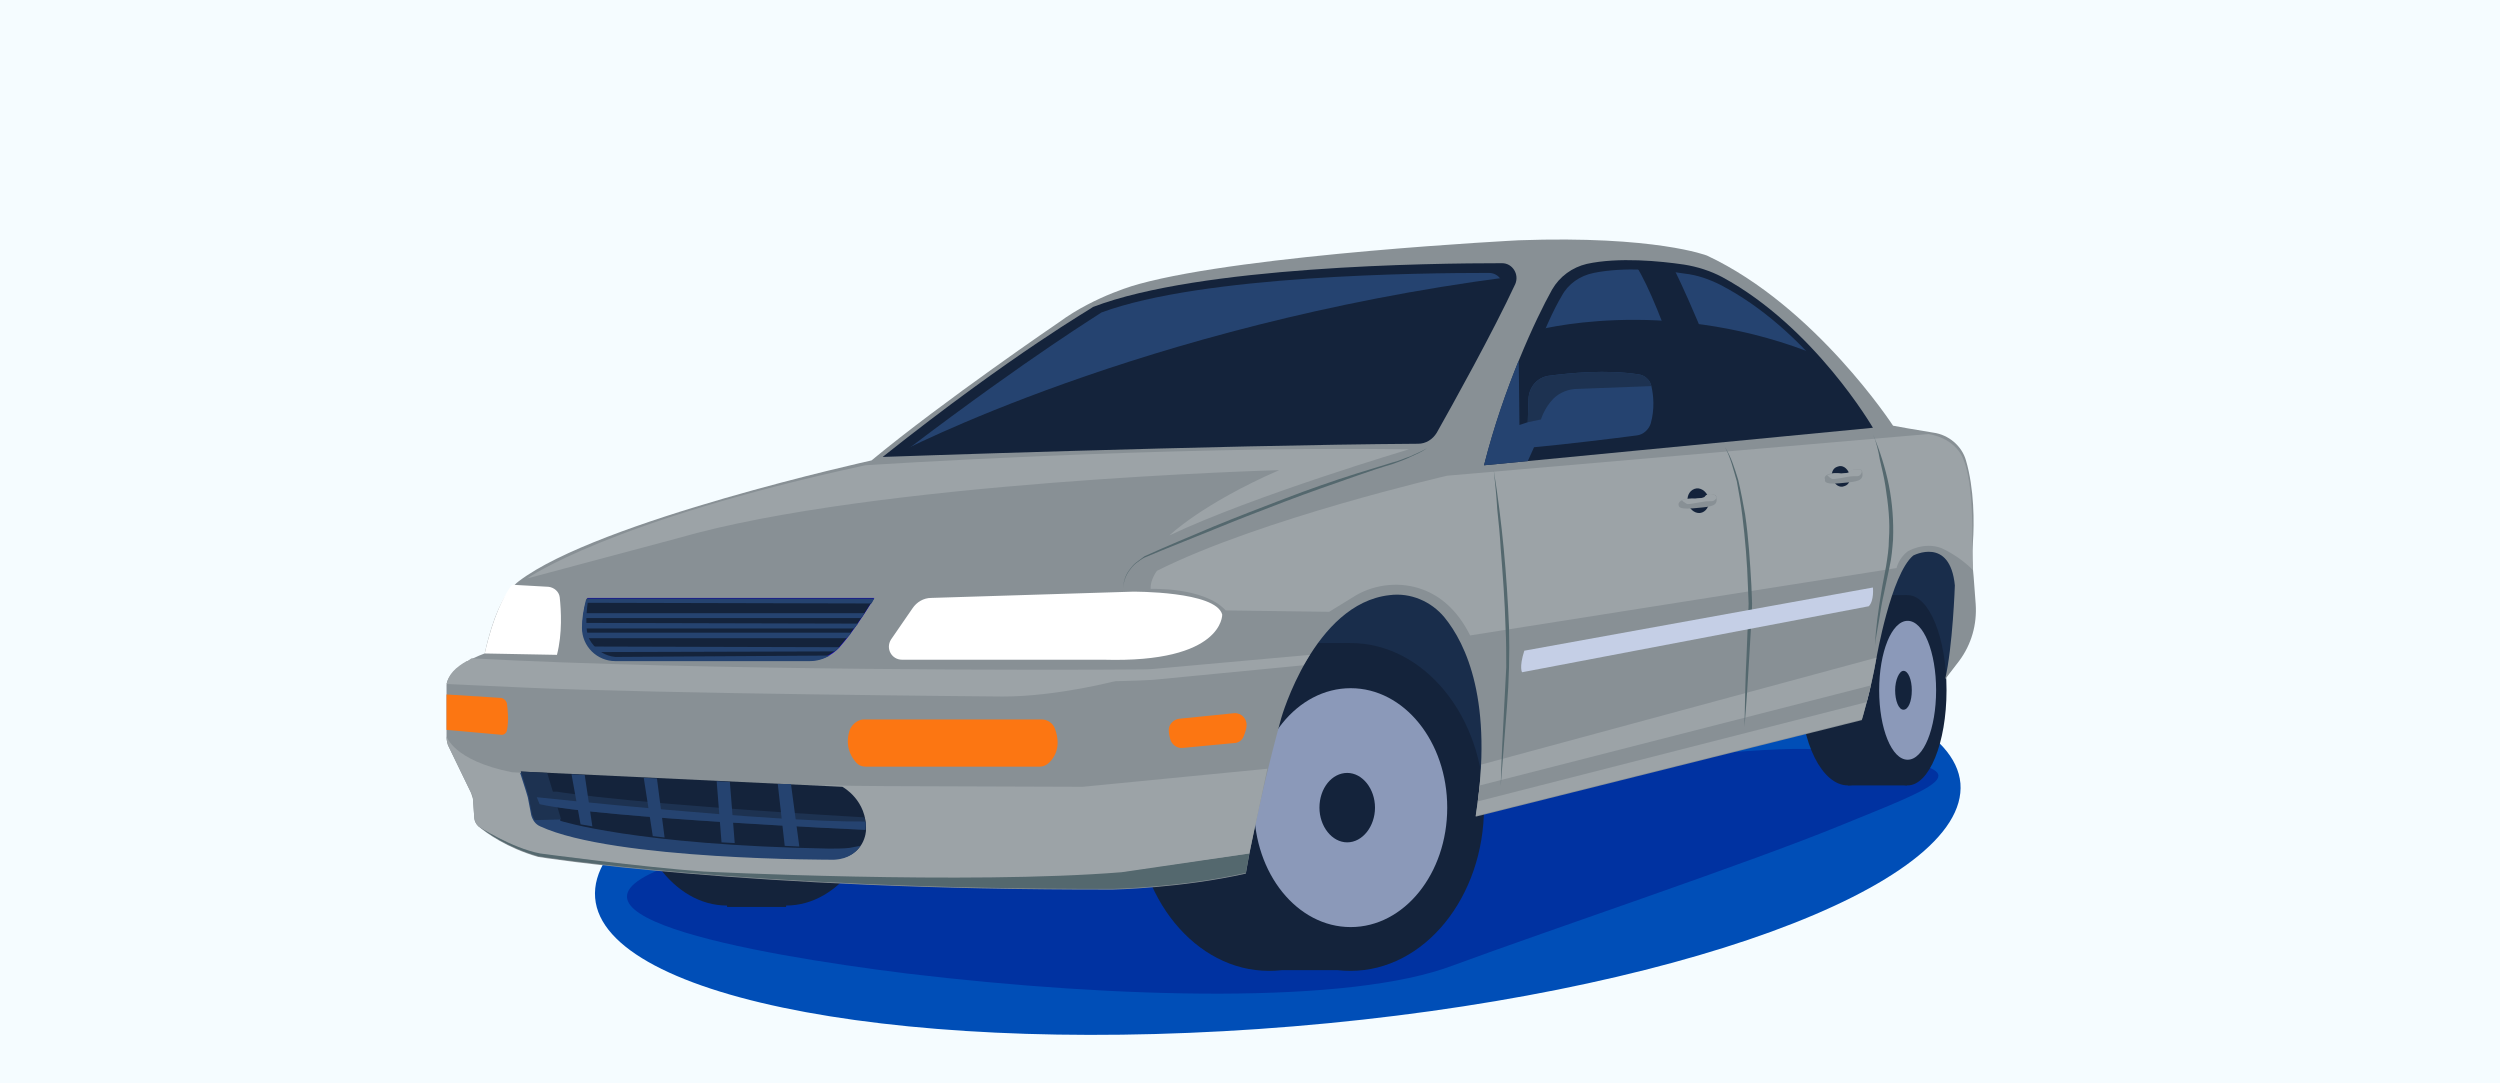 <?xml version="1.0" encoding="UTF-8"?> <svg xmlns="http://www.w3.org/2000/svg" width="360" height="156" viewBox="0 0 360 156" fill="none"><rect x="0" y="0" width="360" height="156" fill="#808080" stroke="none"/><g clip-path="url(#clip0_1_92)"><path d="M360 0H0V156H360V0Z" fill="#F5FCFF"></path><mask id="mask0_1_92" style="mask-type:luminance" maskUnits="userSpaceOnUse" x="0" y="0" width="360" height="156"><path d="M360 0H0V156H360V0Z" fill="white"></path></mask><g mask="url(#mask0_1_92)"><path d="M186.2 147.8C240.5 143.3 283.5 127.6 282.3 112.8C281 98.1 236 89.7 181.8 94.3C127.5 98.8 84.5 114.5 85.7 129.3C86.9 144 131.9 152.3 186.2 147.8Z" fill="#004EB7"></path></g><path d="M232.6 109.7C259.9 107.4 260.1 107.2 272.4 109.3C284.8 111.2 278.7 113.3 265.2 118.8C251.8 124.3 223.4 133.8 209.3 139C194.4 144.7 160.9 143.8 130.7 140.2C108.2 137.4 74 131.3 99.1 123.8C124.2 116.2 192.2 116.5 192.2 116.5C192.2 116.5 209.8 111.6 232.6 109.7Z" fill="#0032A1"></path><path d="M165.6 100.3L201.9 130.4L217.1 107.8L270.8 102.2L278.8 99.4L282.1 95L283.6 84.6L280.5 77.4L227.9 82.2L188.6 83.3L165.6 100.3Z" fill="#192D4B"></path><path d="M236 38C236 38 242 49.5 245 63.3L248.4 63C248.4 63 243.7 46.4 239.4 38.3L236 38Z" fill="#AF005D"></path><path d="M104.7 92.4C112.4 92.4 118.6 100.9 118.6 111.4C118.6 121.9 112.4 130.4 104.7 130.4C97 130.4 90.8 121.9 90.8 111.4C90.8 100.9 97 92.4 104.7 92.4Z" fill="#14233B"></path><path d="M113.2 92.4H104.7V130.6H113.2V92.4Z" fill="#14233B"></path><path d="M113.2 92.4C120.9 92.4 127.1 100.9 127.1 111.4C127.1 121.9 120.9 130.4 113.2 130.4C105.5 130.4 99.3 121.9 99.3 111.4C99.3 100.9 105.5 92.4 113.2 92.4Z" fill="#14233B"></path><path d="M266.1 85.7C269.8 85.7 272.9 91.8 272.9 99.4C272.9 107 269.9 113.1 266.1 113.1C262.4 113.1 259.3 107 259.3 99.4C259.3 91.8 262.4 85.7 266.1 85.7Z" fill="#14233B"></path><path d="M274.6 85.7H266.1V113.1H274.6V85.7Z" fill="#14233B"></path><path d="M274.7 85.7C277.8 85.7 280.3 91.8 280.3 99.4C280.3 107 277.8 113.1 274.7 113.1C271.6 113.1 269.1 107 269.1 99.4C269.1 91.9 271.6 85.7 274.7 85.7Z" fill="#14233B"></path><path d="M274.7 89.4C277 89.4 278.8 93.9 278.8 99.4C278.8 104.9 277 109.4 274.7 109.4C272.4 109.4 270.6 104.9 270.6 99.4C270.6 93.9 272.4 89.4 274.7 89.4Z" fill="#8B99B9"></path><path d="M274.1 96.6C274.8 96.6 275.3 97.9 275.3 99.4C275.3 101 274.8 102.2 274.1 102.2C273.4 102.2 272.9 100.9 272.9 99.4C272.9 97.9 273.5 96.6 274.1 96.6Z" fill="#14233B"></path><path d="M182.7 92.6C193.2 92.6 201.9 103.1 201.9 116.2C201.9 129.2 193.3 139.8 182.7 139.8C172.2 139.8 163.5 129.3 163.5 116.2C163.5 103.1 172.2 92.6 182.7 92.6Z" fill="#14233B"></path><path d="M194.4 92.6H182.7V139.7H194.4V92.6Z" fill="#14233B"></path><path d="M194.5 92.6C205 92.6 213.7 103.1 213.7 116.2C213.7 129.2 205.1 139.8 194.5 139.8C184 139.8 175.3 129.3 175.3 116.2C175.3 103.1 183.9 92.6 194.5 92.6Z" fill="#14233B"></path><path d="M194.5 99.1C202.2 99.1 208.4 106.8 208.4 116.3C208.4 125.8 202.2 133.5 194.5 133.5C186.8 133.5 180.6 125.8 180.6 116.3C180.6 106.8 186.8 99.1 194.5 99.1Z" fill="#8B99B9"></path><path d="M194 111.3C196.2 111.3 198 113.6 198 116.3C198 119 196.2 121.3 194 121.3C191.8 121.3 190 119 190 116.3C190 113.5 191.8 111.3 194 111.3Z" fill="#14233B"></path><path d="M69.8 94.1C69.8 94.1 64.7 95.8 64.3 98.6V106C64.3 106.6 64.4 107.2 64.7 107.7L67.8 114.1C67.9 114.4 68 114.7 68.1 115L68.3 117.8C68.3 118.3 68.6 118.7 68.9 119C70.1 120 73 122.1 77.5 123.4C77.5 123.4 107.1 128.2 160.3 128.1C160.3 128.1 170.1 127.9 179.4 125.8C179.4 125.8 180.9 116.5 184.5 103.4C184.5 103.4 189.2 86.9 200.1 85.7C203.1 85.3 206.1 86.6 208 88.9C211.1 92.7 215.1 101 212.5 117.6L268.1 103.7C268.1 103.7 269.4 99.4 270.2 94.8C270.2 94.8 272.3 82.7 275.5 80C275.5 80 280.8 77.2 281.5 84.3C281.5 84.3 281.2 93.1 280.1 97.8L282.1 95.2C283.9 92.8 284.7 89.9 284.5 87C284.4 85.8 284.3 84.4 284.2 83C284 81.4 284 79.7 284.1 78.1C284.3 75.3 284.3 70.4 283.1 66.3C282.5 64.2 280.6 62.6 278.4 62.3C276 61.9 273 61.4 272.6 61.3C272.6 61.3 261.4 44.1 245.8 36.8C245.8 36.8 238.4 33.9 218.7 34.6C218.7 34.6 179.6 36.6 164 40.9C164 40.9 157.8 42.5 152.5 46.4C152.5 46.4 135.9 57.7 125.5 66.3C125.5 66.3 86.1 75 74.7 83.7C74.3 84 73.9 84.4 73.6 84.9C72.6 85.7 71 88.6 69.8 94.1Z" fill="#889095"></path><path d="M270.2 94.7C269.4 99.4 268.1 103.6 268.1 103.6L212.5 117.5C212.9 114.8 213.2 112.3 213.3 110.1L270.2 94.7Z" fill="#9CA3A7"></path><path d="M212.8 115.4C212.9 114.6 213 113.9 213.1 113.1L269.4 98.7C269.2 99.6 269 100.4 268.8 101.1L212.8 115.4Z" fill="#889095"></path><path d="M64.3 98.5C64.6 97.1 65.6 96.1 67.2 95.2L123.2 97.3L160.9 98C160.9 98 152.3 100.3 144.4 100.3C144.4 100.3 94.6 99.9 75.3 99L64.3 98.5Z" fill="#9CA3A7"></path><path d="M179.9 122.9C179.6 124.7 179.4 125.7 179.4 125.7C170.1 127.8 160.3 128 160.3 128C107.2 128.1 77.5 123.3 77.5 123.3C73 122 70.1 119.9 68.9 118.9C68.9 118.9 73.6 122 77.8 122.8C77.8 122.8 92.7 124.8 101.3 125.4C101.3 125.4 139.2 127.2 161.5 125.5C162 125.5 162.4 125.4 162.9 125.3L179.9 122.9Z" fill="#54686E"></path><path d="M179.9 122.9L162.9 125.4C162.4 125.5 162 125.5 161.5 125.6C139.2 127.4 101.3 125.5 101.3 125.5C92.7 124.9 77.8 122.9 77.8 122.9C73.6 122.1 68.9 119 68.9 119L68.7 118.8C68.5 118.5 68.4 118.2 68.3 117.8L68.1 115C68.1 114.7 68 114.4 67.8 114.1L64.7 107.7C64.4 107.2 64.3 106.6 64.3 106C64.3 106 65.2 109.5 73.7 111.2C73.7 111.2 104.5 113.1 127.4 113.2L155.9 113.3L182.5 110.7L179.9 122.9Z" fill="#9CA3A7"></path><path d="M64.3 105.1V100L72.1 100.5C72.5 100.5 72.9 100.9 73 101.3C73.1 102.2 73.3 103.6 73 105.2C72.9 105.6 72.5 105.9 72.1 105.8L64.3 105.1Z" fill="#FC7612"></path><path d="M69.8 94.1C71 88.7 72.6 85.8 73.5 84.5C73.6 84.4 73.7 84.3 73.7 84.2L79 84.5C79.8 84.6 80.5 85.2 80.6 86C80.8 87.9 81 91.2 80.2 94.3L69.8 94.1Z" fill="white"></path><path d="M127.1 65.8C127.1 65.8 174.8 64.1 204.2 63.9C205.3 63.9 206.3 63.3 206.9 62.3C209.1 58.4 215 47.8 218.2 40.9C218.8 39.5 217.8 37.9 216.3 37.9C206 37.9 172.8 38.3 157.4 44.2C157.4 44.3 146.1 50.7 127.1 65.8Z" fill="#14233B"></path><path d="M130.7 64.7C130.7 64.7 175.2 62.9 203 62.7C204 62.7 205 62.2 205.5 61.3C207.6 57.7 213.2 48.2 216.2 42C216.8 40.8 215.9 39.3 214.4 39.3C204.6 39.3 173.2 39.6 158.6 45C158.7 45 148.6 51.1 130.7 64.7Z" fill="#254370"></path><path d="M213.7 67L269.7 61.6C269.7 61.6 261.3 47.1 248 39.9C246.3 39 244.4 38.4 242.5 38.1C239.1 37.6 233.1 37 228.5 38C226.4 38.5 224.6 39.8 223.5 41.7C221.1 46 216.6 55.7 213.7 67Z" fill="#14233B"></path><path d="M216.5 65.3L267.9 60.5C267.9 60.5 260.1 47.4 247.7 41C246.1 40.2 244.4 39.6 242.6 39.4C239.4 38.9 233.9 38.4 229.5 39.3C227.5 39.7 225.8 40.9 224.9 42.6C222.5 46.6 219.2 55.2 216.5 65.3Z" fill="#254370"></path><path d="M84.6 86.1H125.9C125.9 86.1 123.3 90.5 120.9 93.2C119.8 94.4 118.3 95.1 116.7 95.1H88.7C86.1 95.1 83.9 93 83.9 90.3C83.9 89 84.1 87.6 84.6 86.1Z" fill="#1600CB"></path><path d="M84.7 92.9C84.2 92.2 83.9 91.3 83.9 90.3C83.9 89.1 84.1 87.7 84.5 86.2H125.8C125.8 86.2 125.6 86.5 125.4 86.9" fill="#14233B"></path><path d="M125.5 86.7C124.7 88 122.7 91.1 120.9 93.1C119.8 94.3 118.3 95 116.7 95H88.7C87 95 85.5 94.1 84.7 92.8" fill="#14233B"></path><path d="M84.4 86.8C84.5 86.6 84.5 86.4 84.6 86.2H125.9C125.9 86.2 125.7 86.5 125.5 86.9L84.4 86.8Z" fill="#254370"></path><path d="M84 89C84 88.8 84.1 88.5 84.1 88.3H124.5L124 89H84Z" fill="#254370"></path><path d="M85.6 93.9C85.3 93.6 85.1 93.5 84.9 93.1L120.9 93.2L120.2 93.8L85.6 93.9Z" fill="#254370"></path><path d="M84.3 92C84.2 91.7 84.1 91.4 84.1 91.1H121.7H122.6C122.5 91.3 122.2 91.6 121.9 91.9H84.3V92Z" fill="#254370"></path><path d="M119.5 94.4C118.6 94.9 117.7 95.2 116.6 95.2H88.6C86 95.2 83.8 93.1 83.8 90.4C83.8 89.2 84 87.8 84.4 86.3H84.7C84.7 86.3 84.1 89.8 84.7 91.7C84.7 91.7 85.7 94.3 88.6 94.6L119.5 94.4Z" fill="#254370"></path><path d="M131.4 87.6C132 86.7 133 86.1 134.1 86.1L163.1 85.2C163.1 85.2 175.1 85.1 176 88.5C176 88.5 176.2 95.5 158.9 95H129.9C128.4 95 127.5 93.4 128.3 92.1L131.4 87.6Z" fill="white"></path><path d="M124.4 103.6H150C150.8 103.6 151.6 104.1 151.9 104.9C152.4 106.2 152.7 108.2 151.1 109.8C150.7 110.2 150.2 110.4 149.7 110.4H124.7C124.1 110.4 123.6 110.2 123.2 109.7C122.5 108.9 121.6 107.3 122.4 105C122.8 104.2 123.6 103.6 124.4 103.6Z" fill="#FC7612"></path><path d="M75 111.1L121.3 113.3C121.3 113.3 124.9 115.2 124.7 119.6C124.7 119.6 124.6 123.4 120.2 123.7C120.2 123.7 88.5 123.8 77.9 118.9C77.2 118.6 76.8 118 76.6 117.3L76.1 114.7C76 114.4 75.9 114 75.8 113.7L75 111.1Z" fill="#14233B"></path><path d="M123.9 121.8C123.3 122.7 122.2 123.7 120.1 123.8C120.1 123.8 88.4 123.9 77.8 119C77.1 118.7 76.7 118.1 76.5 117.4L76 114.8C75.9 114.5 75.8 114.1 75.7 113.8L74.9 111.3L78.7 111.5L80.7 118.2C80.7 118.2 91.5 121.7 119.4 122.2C120.4 122.2 121.4 122.2 122.3 122.1L123.9 121.8Z" fill="#254370"></path><path d="M80.8 118L78.8 111.3L75 111.1L75.8 113.6C75.9 113.9 76 114.3 76.1 114.6L76.6 117.2C76.7 117.5 76.8 117.8 77 118.1L80.8 118Z" fill="#1D3251"></path><path d="M77 114H79.9C80 114 80.1 114 80.2 114C81.4 114.2 91.6 115.8 124.5 117.7C124.5 117.7 124.7 118.6 124.7 119.5C124.7 119.5 86.6 117.8 77.8 115.8L77 114Z" fill="#1D3251"></path><path d="M124.5 118.3C124.8 118.3 124.6 119.1 124.6 119.5C124.6 119.5 86.5 117.8 77.7 115.8L77.3 114.8C77.3 114.8 110.8 118.4 124.5 118.3Z" fill="#254370"></path><path d="M82.3 111.5L83.6 118.7L85.3 119L84.2 111.6L82.3 111.5Z" fill="#254370"></path><path d="M92.7 112L94 120.4L95.7 120.6L94.6 112.1L92.7 112Z" fill="#254370"></path><path d="M103.2 112.5L103.9 121.3L105.8 121.4L105.1 112.6L103.2 112.5Z" fill="#254370"></path><path d="M112 112.9L113 121.8L115.1 121.9L113.9 112.9H112Z" fill="#254370"></path><path d="M66.4 95.8C66.4 95.8 89 97.3 129.3 97.9C129.3 97.9 155.9 98.5 166 97.9L187.7 95.8L188.6 94.3L166.4 96.3C165.4 96.4 164.4 96.4 163.4 96.4C153.9 96.5 101.1 96.6 67.9 94.8L66.4 95.8Z" fill="#9CA3A7"></path><path d="M123 90.5H84C84 90.4 84 90.4 84 90.3C84 90.1 84 89.9 84 89.7L123.6 89.8C123.3 90 123.2 90.3 123 90.5Z" fill="#254370"></path><path d="M169.8 103.5L177.7 102.7C178.7 102.6 179.6 103.5 179.5 104.5C179.5 104.9 179.3 105.5 179.1 106C178.9 106.6 178.3 107 177.7 107L170.3 107.7C169.5 107.8 168.7 107.2 168.5 106.4C168.4 106 168.3 105.6 168.3 105.1C168.3 104.3 169 103.6 169.8 103.5Z" fill="#FC7612"></path><path d="M75.9 83.3C75.9 83.3 87.6 75 124.6 67C124.6 67 167.2 64.2 202.9 64.7C202.9 64.7 180.4 71.4 168.4 77.1C168.4 77.1 173 72.6 184.2 67.7C184.2 67.7 125.9 69.3 97.6 77.5L75.9 83.3Z" fill="#9CA3A7"></path><path d="M204.9 84.9C207.3 85.8 209.8 87.7 211.7 91.5L273.1 81.8C273.1 81.8 273.4 80.4 274.7 79.4C274.7 79.4 277 78 279.5 78.9C279.5 78.9 282.1 80 284.1 82.1L284 78.7C284 78.7 284.3 69.6 282.7 66.1C282.7 66.1 281.8 63.2 277.7 62.5L208.4 68.5C208.4 68.5 181.5 74.7 166.6 82.2C166.6 82.2 165.6 83.5 165.7 84.8C165.7 84.8 173.4 84.5 176.5 87.9L191.4 88.1L195.3 85.7C198.1 84.1 201.7 83.7 204.9 84.9Z" fill="#9CA3A7"></path><path d="M161.8 84.9C161.7 83.9 162 82.9 162.6 82.1C162.9 81.7 163.2 81.3 163.6 81C164 80.7 164.4 80.4 164.8 80.1C168.1 78.6 171.5 77.2 174.8 75.8C178.2 74.4 181.6 73.1 185 71.8C188.4 70.5 191.8 69.3 195.3 68.2C197 67.7 198.8 67.1 200.5 66.6C201.4 66.4 202.2 66 203.1 65.7C203.9 65.3 204.8 65 205.5 64.5C204.8 65.1 203.9 65.4 203.1 65.8C202.3 66.2 201.4 66.5 200.6 66.8C198.9 67.3 197.1 67.9 195.4 68.5C192 69.7 188.5 70.9 185.1 72.2C181.7 73.5 178.3 74.8 174.9 76.2C171.5 77.6 168.1 78.9 164.8 80.3C164.4 80.5 164 80.8 163.6 81.1C163.2 81.4 162.9 81.8 162.6 82.2C162.1 82.9 161.7 83.9 161.8 84.9Z" fill="#54686E"></path><path d="M215.1 67.7C216.3 75.2 217 82.8 217.3 90.4C217.4 94.2 217.3 98 217 101.8C216.7 105.6 216.4 109.4 216.1 113.2C216.2 109.4 216.4 105.6 216.6 101.8C216.7 99.9 216.8 98 216.9 96.1C216.9 94.2 216.9 92.3 216.8 90.4C216.7 86.6 216.4 82.8 216.1 79C216 77.1 215.8 75.2 215.6 73.3C215.5 71.5 215.3 69.6 215.1 67.7Z" fill="#54686E"></path><path d="M248.4 64.4C249.3 65.8 249.8 67.5 250.3 69.1C250.7 70.8 251 72.4 251.3 74.1C251.8 77.5 252 80.9 252.2 84.3L252.3 86.9C252.3 87.8 252.2 88.6 252.2 89.4L251.9 94.5C251.7 97.9 251.5 101.3 251.2 104.7C251.3 101.3 251.3 97.9 251.5 94.5L251.7 89.4C251.7 88.6 251.8 87.7 251.8 86.9L251.7 84.4C251.6 81 251.3 77.6 250.9 74.3C250.7 72.6 250.4 70.9 250.1 69.3C249.6 67.6 249.2 65.9 248.4 64.4Z" fill="#54686E"></path><path d="M269.7 62.5C270.7 64.9 271.5 67.4 272 69.9C272.5 72.4 272.7 75.1 272.6 77.7C272.5 79 272.4 80.3 272.1 81.6L271.3 85.4C271 86.7 270.8 87.9 270.6 89.2C270.4 90.5 270.1 91.8 270 93C270.1 90.4 270.5 87.8 270.9 85.3C271.1 84 271.4 82.7 271.6 81.5C271.8 80.2 272 79 272 77.7C272.2 75.1 271.9 72.6 271.5 70C271.3 68.7 271 67.5 270.7 66.2C270.5 65 270.2 63.7 269.7 62.5Z" fill="#54686E"></path><path d="M219.5 93.7L269.7 84.6C269.7 84.6 269.9 86.5 269.1 87.3L219.2 96.8C219.2 96.9 218.7 96.2 219.5 93.7Z" fill="#C5CFE6"></path><path d="M244 70.4C244.8 70.1 245.7 70.7 246 71.6C246.3 72.5 245.9 73.5 245.1 73.8C244.3 74.1 243.4 73.5 243.1 72.6C242.8 71.6 243.2 70.7 244 70.4Z" fill="#14233B"></path><path d="M242.6 71.9C242 72 241.7 72.4 241.7 72.6C241.8 72.8 241.4 73.4 243.8 73.2C245.9 73 247.2 73 247.2 72C247.2 71.3 247.1 71.3 246.7 71.2C246.4 71.1 245.9 71.1 245.6 71.4C245.4 71.7 245.3 71.7 244.2 71.8C244 71.9 243.4 71.8 242.6 71.9Z" fill="#889095"></path><path d="M247.2 71.7C247.1 71.4 247 71.3 246.7 71.2C246.4 71.1 245.9 71.1 245.6 71.4C245.4 71.7 245.3 71.7 244.2 71.8C244.1 71.8 243.5 71.7 242.6 71.9C242.5 71.9 242.3 72 242.2 72C242.3 72.1 242.4 72.3 242.5 72.3C243 72.7 243.1 72.6 243.8 72.5C244.5 72.4 244.8 72.3 245.6 72.2C246.4 72.1 246.7 72.4 247.2 71.7Z" fill="#9CA3A7"></path><path d="M264.6 67.2C265.3 66.9 266 67.4 266.3 68.2C266.6 69 266.3 69.8 265.6 70C264.9 70.3 264.2 69.8 263.9 69C263.6 68.2 263.9 67.4 264.6 67.2Z" fill="#14233B"></path><path d="M263.6 68.2C263 68.3 262.6 68.7 262.8 69C262.8 69.2 262.5 69.8 264.8 69.6C266.8 69.4 268.2 69.4 268.2 68.4C268.2 67.6 268 67.6 267.7 67.6C267.4 67.6 266.9 67.5 266.6 67.8C266.4 68.1 266.2 68.1 265.2 68.2C265.1 68.2 264.5 68 263.6 68.2Z" fill="#889095"></path><path d="M268.1 68C268.1 67.6 267.9 67.6 267.6 67.6C267.3 67.6 266.8 67.5 266.5 67.8C266.3 68.1 266.1 68.1 265.1 68.2C264.9 68.2 264.3 68.1 263.5 68.3C263.4 68.3 263.2 68.4 263.1 68.4C263.2 68.5 263.3 68.6 263.4 68.7C263.9 69.1 263.9 69 264.7 68.9C265.5 68.8 265.7 68.7 266.5 68.6C267.4 68.5 267.8 68.8 268.1 68Z" fill="#9CA3A7"></path><path d="M129.2 65.3C129.2 65.3 164.4 46.8 217.2 39.9V41.4L214.3 47.5L206.1 62L204.6 63.3H199.8L150.2 64.4L129.2 65.3Z" fill="#14233B"></path><path d="M221.1 47.6C221.1 47.6 239.2 42.6 260.3 50.6L266.3 57.1L269 61.1L239.6 63.8L215.1 66.1L218 55.5L221.1 47.6Z" fill="#14233B"></path><path d="M220 66.4L213.7 67C215.1 61.4 216.9 56.3 218.7 51.9L218.8 61.2L220 60.8L220.1 57.4C220.2 55.7 221.4 54.3 223.1 54.1C226.2 53.7 231.3 53.2 235.9 53.9C236.8 54 237.6 54.7 237.8 55.6C238.1 56.9 238.3 58.9 237.7 61C237.4 61.9 236.6 62.6 235.7 62.7C232.7 63.1 225.3 64 220.9 64.4L220 66.4Z" fill="#254370"></path><path d="M237.8 55.6C237.6 54.7 236.9 54 235.9 53.9C231.3 53.2 226.2 53.7 223.1 54.1C221.4 54.3 220.2 55.7 220.1 57.4L220 60.8L221.9 60.4C221.9 60.4 222.4 58.7 223.7 57.4C224.6 56.5 225.9 56 227.2 56L237.8 55.6Z" fill="#1D3251"></path><path d="M234.7 38.3C234.7 38.3 236.7 37.8 238.8 38.3H234.7Z" fill="#14233B"></path><path d="M235.6 38.3C235.6 38.3 237.5 37.8 241.1 38.8C241.1 38.8 247 50.7 250.2 62.5L245 62.9C245 62.9 239.3 44 235.6 38.3Z" fill="#14233B"></path></g><defs><clipPath id="clip0_1_92"><rect width="360" height="156" fill="white"></rect></clipPath></defs></svg> 